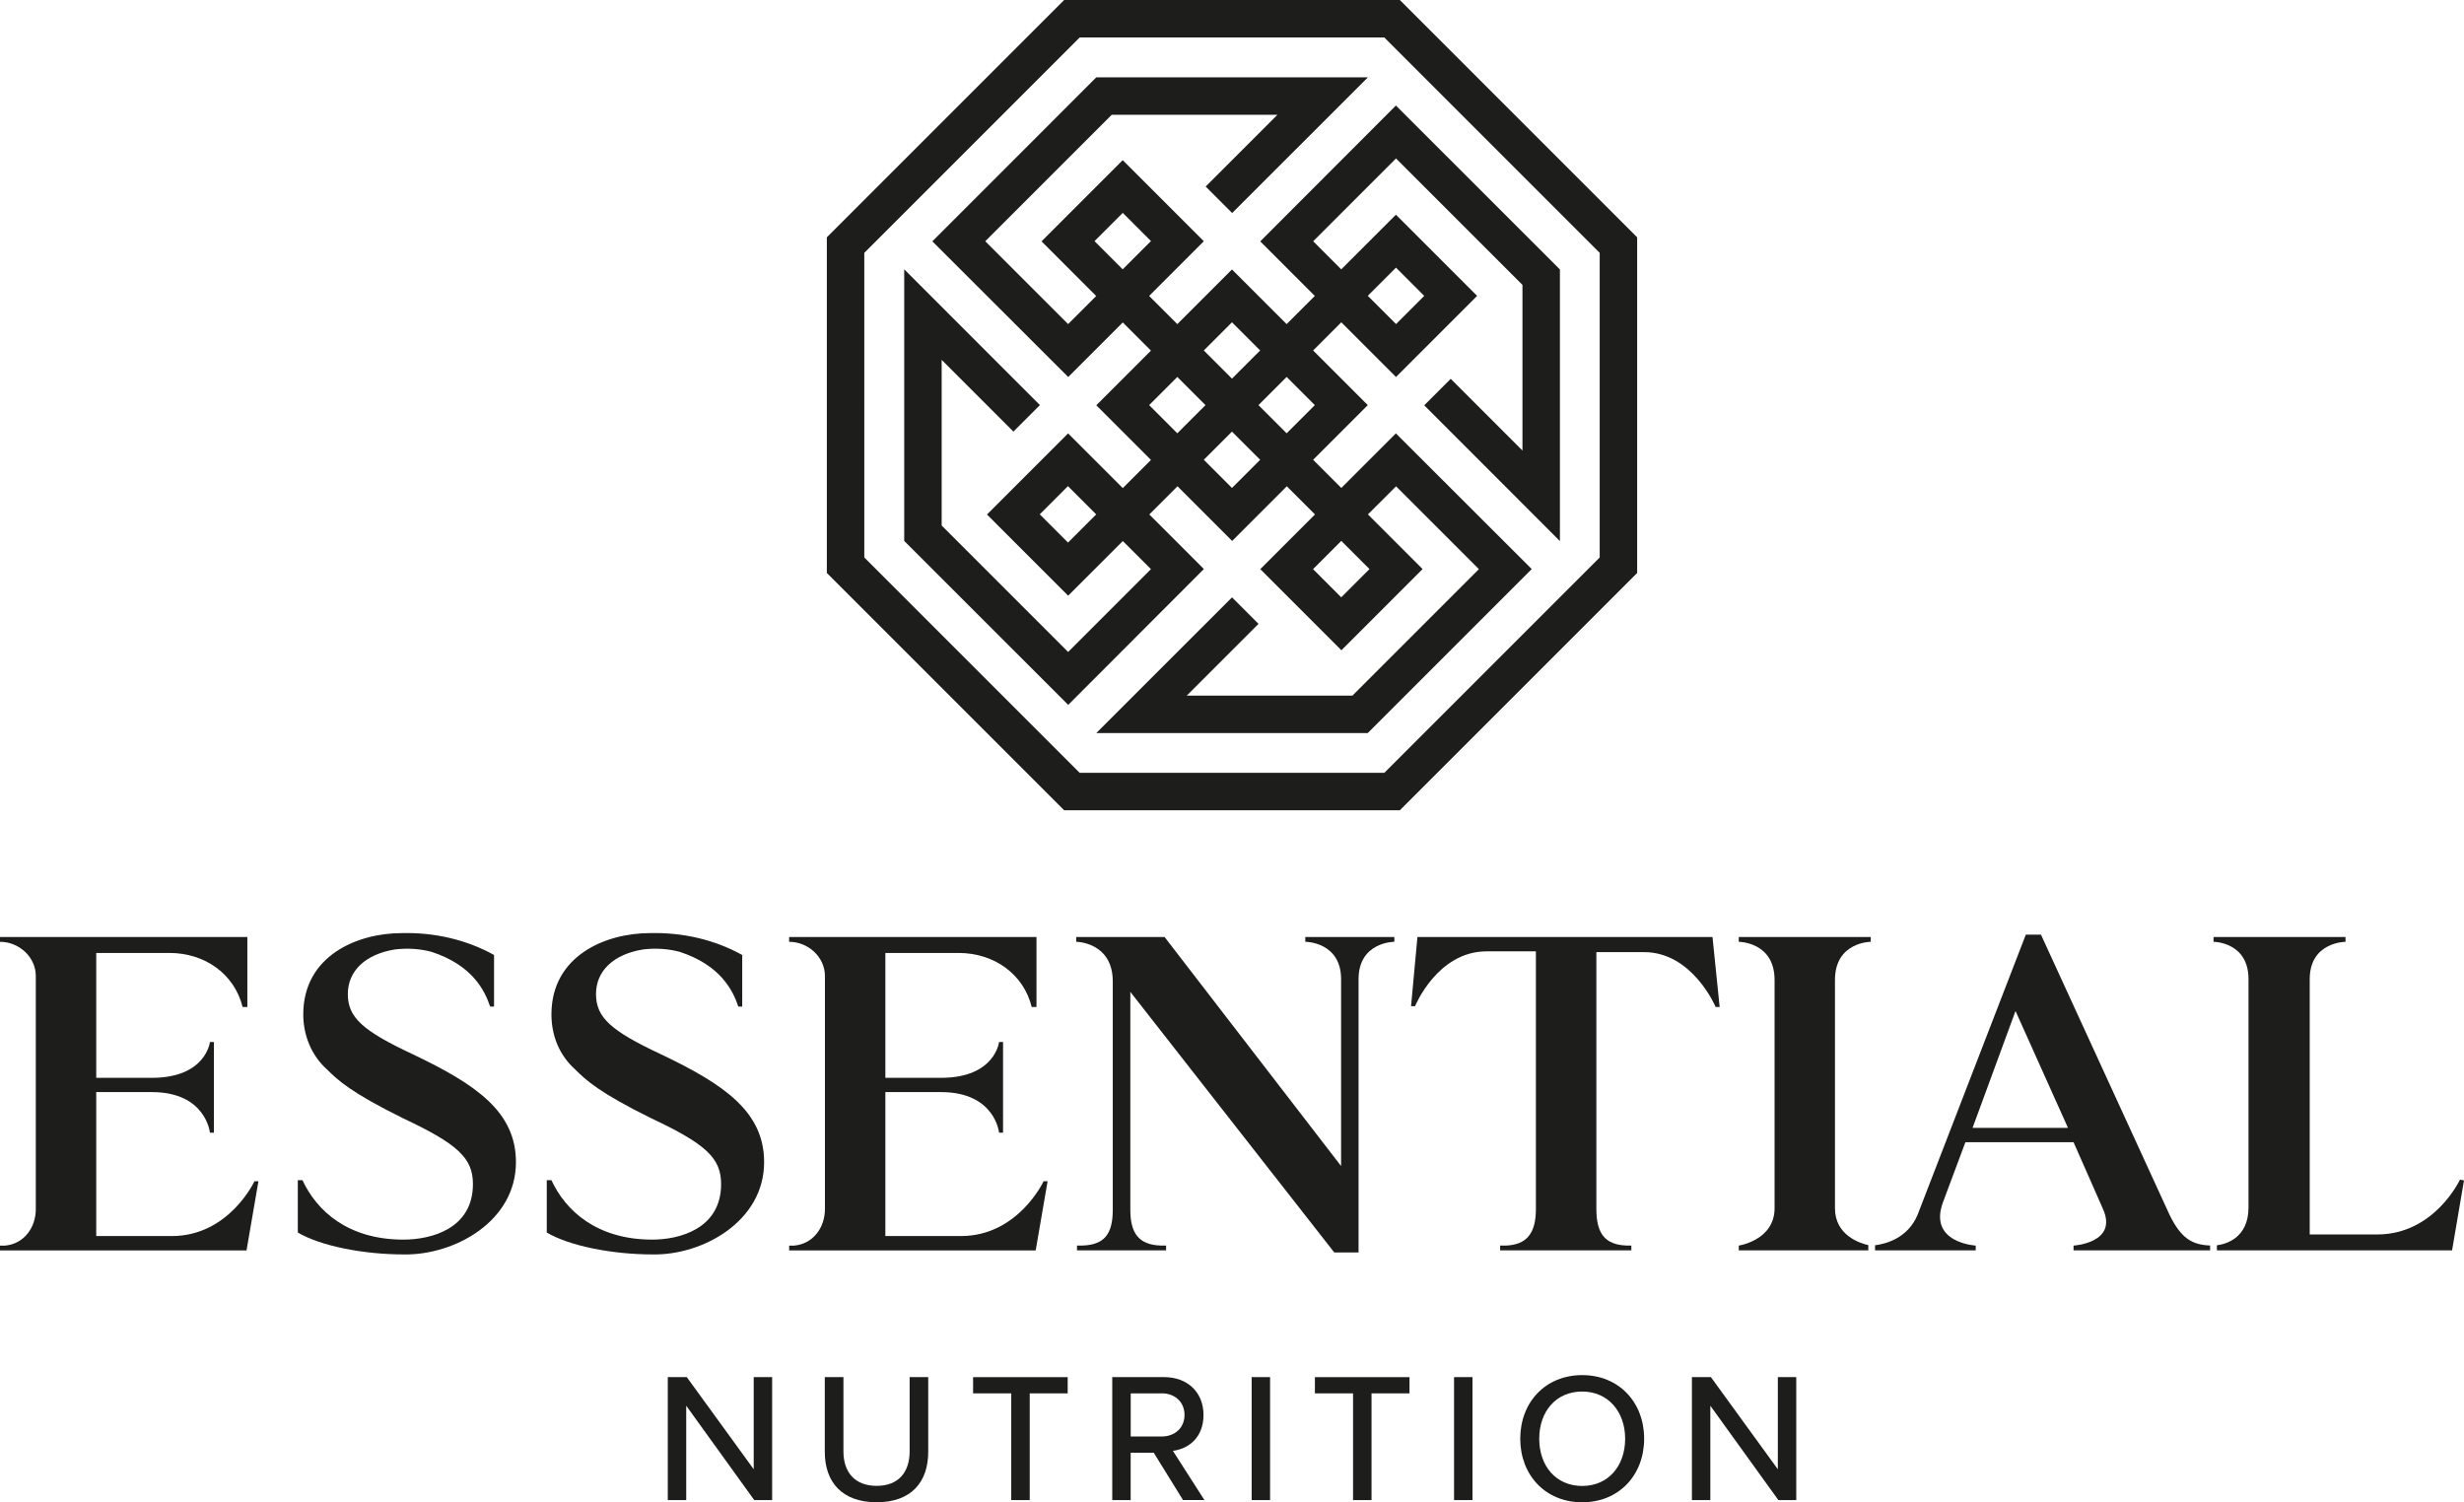 <?xml version="1.0" encoding="UTF-8"?>
<svg id="Camada_1" data-name="Camada 1" xmlns="http://www.w3.org/2000/svg" viewBox="0 0 568.41 346.57">
  <defs>
    <style>
      .cls-1 {
        fill: #1d1d1b;
        stroke-width: 0px;
      }
    </style>
  </defs>
  <g>
    <g>
      <g>
        <g id="Grupo_545" data-name="Grupo 545">
          <path id="Caminho_14484" data-name="Caminho 14484" class="cls-1" d="m248.27,216.16h20.38s40.72,52.84,40.72,52.84v-43.12c0-8.62-8.26-8.62-8.26-8.62v-1.1h20.55v1.1s-8.26,0-8.26,8.62v63.06h-5.6l-47.05-60.12v50.27c0,5.5,2.02,8.07,6.97,8.25h1.28v1.11h-20.55v-1.11h1.28c4.95-.18,6.97-2.56,6.97-8.25v-52.65c0-9.13-8.44-9.18-8.44-9.18v-1.1Z"/>
          <path id="Caminho_14487" data-name="Caminho 14487" class="cls-1" d="m395.04,216.17h-68.06l-1.47,15.96h.92s5.14-12.66,16.51-12.66h11.37v59.44c0,5.5-2.02,8.26-6.97,8.44h-1.28s0,1.1,0,1.1h30.27v-1.11h-1.1c-4.95-.18-6.97-2.75-6.97-8.43v-59.26h11.01c11.19,0,16.51,12.66,16.51,12.66h.92l-1.65-16.15Z"/>
          <path id="Caminho_14489" data-name="Caminho 14489" class="cls-1" d="m176.27,268.1c0-11.54-9.02-17.86-23.81-24.89-11.54-5.41-14.97-8.48-14.97-13.89s4.15-9.2,10.82-10.28c2.89-.36,5.77-.18,8.48.54,9.38,3.07,12.26,8.84,13.53,12.63h.9v-11.9c-6.49-3.61-13.89-5.23-21.28-5.05-10.28,0-22.73,5.23-22.73,18.76,0,4.87,1.8,9.38,5.41,12.63,2.53,2.52,5.59,5.41,17.68,11.36,12.63,5.95,16.05,9.2,16.05,15.15,0,10.28-9.56,12.81-15.87,12.81-12.81,0-20.02-6.67-23.27-13.71h-1.08v12.08c5.23,3.07,14.97,5.05,24.53,5.05,11.36.18,25.61-7.57,25.61-21.28Z"/>
          <path id="Caminho_14490" data-name="Caminho 14490" class="cls-1" d="m119.02,268.1c0-11.54-9.02-17.86-23.81-24.89-11.54-5.41-14.97-8.48-14.97-13.89s4.15-9.2,10.82-10.28c2.89-.36,5.77-.18,8.48.54,9.38,3.07,12.26,8.84,13.53,12.63h.9v-11.9c-6.49-3.61-13.89-5.23-21.28-5.05-10.28,0-22.73,5.23-22.73,18.76,0,4.69,1.8,9.38,5.41,12.63,2.53,2.52,5.59,5.41,17.68,11.36,12.63,5.95,16.05,9.2,16.05,15.15,0,10.28-9.56,12.81-16.05,12.81-12.81,0-20.02-6.67-23.27-13.71h-1.08v12.08c5.23,3.07,14.97,5.05,24.53,5.05,11.54.18,25.79-7.57,25.79-21.28Z"/>
        </g>
        <path id="Caminho_14488" data-name="Caminho 14488" class="cls-1" d="m58.71,272.49s-5.87,12.66-19.08,12.66h-17.43v-33.21h12.84c12.48,0,13.39,9.36,13.39,9.36h.92v-20.91h-.92s-.92,8.26-13.39,8.26h-12.84v-28.81h16.88c8.28,0,15.04,4.95,16.88,12.47h1.1v-16.14H0v1.1c4.4,0,8.26,3.52,8.26,7.89v53.76c0,4.31-2.75,8.07-7.15,8.44H0v1.1h56.87l2.75-15.96h-.92Z"/>
      </g>
      <path class="cls-1" d="m509.84,287.33c-4.27-.16-6.71-1.76-9.3-6.96l-29.72-64.76h-3.49l-24.95,64.58c-2.29,5.59-7.61,6.81-9.83,7.08v1.18h23.22v-1.1s-11.09-.62-7.52-10.09l5.14-13.76h24.95l6.79,15.41c3.52,7.85-6.79,8.44-6.79,8.44v1.1h31.5v-1.12Zm-54.8-27.13l9.91-26.97,12.11,26.97h-22.02Z"/>
      <path class="cls-1" d="m567.49,272.12s-5.87,12.66-19.08,12.66h-15.59v-58.89c0-8.62,8.26-8.62,8.26-8.62v-1.1h-30.45v1.1s8.07,0,8.07,8.62v52.65c0,7.11-5.26,8.48-7.29,8.74v1.17h54.25l2.75-16.14-.92-.18Z"/>
      <path class="cls-1" d="m430.98,287.24c-1.87-.42-7.68-2.23-7.68-8.51v-52.65c0-8.81,8.26-8.81,8.26-8.81v-1.1h-30.45v1.1s8.26,0,8.26,8.81v52.65c0,7.39-8.26,8.62-8.26,8.62v1.1h29.88v-1.21Z"/>
    </g>
    <path id="Caminho_14488-2" data-name="Caminho 14488" class="cls-1" d="m240.75,272.49s-5.87,12.66-19.08,12.66h-17.43v-33.21h12.84c12.48,0,13.39,9.36,13.39,9.36h.92v-20.91h-.92s-.92,8.26-13.39,8.26h-12.84v-28.81h16.88c8.28,0,15.04,4.95,16.88,12.47h1.1v-16.14h-57.06v1.1c4.4,0,8.26,3.52,8.26,7.89v53.76c0,4.31-2.75,8.07-7.15,8.44h-1.1v1.1h56.87l2.75-15.96h-.92Z"/>
  </g>
  <g>
    <path class="cls-1" d="m173.99,346.06l-15.69-21.77v21.77h-4.25v-28.37h4.38l15.44,21.26v-21.26h4.25v28.37h-4.12Z"/>
    <path class="cls-1" d="m190.28,317.69h4.29v17.14c0,4.85,2.68,7.95,7.66,7.95s7.61-3.1,7.61-7.95v-17.14h4.29v17.22c0,7.06-3.96,11.65-11.91,11.65s-11.95-4.64-11.95-11.61v-17.27Z"/>
    <path class="cls-1" d="m233.28,346.06v-24.62h-8.8v-3.74h21.82v3.74h-8.76v24.62h-4.25Z"/>
    <path class="cls-1" d="m272.91,346.06l-6.76-10.93h-5.32v10.93h-4.25v-28.37h11.95c5.4,0,9.1,3.49,9.1,8.72s-3.44,7.83-7.06,8.29l7.27,11.35h-4.93Zm-4.93-24.62h-7.14v9.95h7.14c3.06,0,5.27-2,5.27-4.98s-2.21-4.98-5.27-4.98Z"/>
    <path class="cls-1" d="m288.74,346.06v-28.37h4.25v28.37h-4.25Z"/>
    <path class="cls-1" d="m312.13,346.06v-24.62h-8.8v-3.74h21.82v3.74h-8.76v24.62h-4.25Z"/>
    <path class="cls-1" d="m335.43,346.06v-28.37h4.25v28.37h-4.25Z"/>
    <path class="cls-1" d="m364.99,317.23c8.46,0,14.29,6.25,14.29,14.67s-5.83,14.67-14.29,14.67-14.29-6.25-14.29-14.67,5.83-14.67,14.29-14.67Zm0,3.79c-6.08,0-9.91,4.64-9.91,10.89s3.83,10.89,9.91,10.89,9.91-4.68,9.91-10.89-3.91-10.89-9.91-10.89Z"/>
    <path class="cls-1" d="m410.24,346.06l-15.69-21.77v21.77h-4.25v-28.37h4.38l15.44,21.26v-21.26h4.25v28.37h-4.12Z"/>
  </g>
  <g>
    <path class="cls-1" d="m315.53,169.1l37.82-37.82-31.34-31.3-12.59,12.59-6.5-6.5,12.61-12.61-12.61-12.61,6.5-6.5,12.62,12.62,18.71-18.71-18.73-18.73-12.61,12.61-6.48-6.48,19.11-19.11,29.17,29.17v38.22l-16.55-16.55-6.11,6.11,31.3,31.32v-62.66s-37.83-37.82-37.83-37.82l-31.3,31.34,12.59,12.59-6.5,6.5-12.61-12.61-12.61,12.61-6.5-6.5,12.62-12.62-18.71-18.71-18.73,18.73,12.61,12.61-6.48,6.48-19.11-19.11,29.17-29.17h38.22l-16.55,16.55,6.11,6.11,31.32-31.3h-62.66s-37.82,37.83-37.82,37.83l31.34,31.3,12.59-12.59,6.5,6.5-12.61,12.61,12.61,12.61-6.5,6.5-12.62-12.62-18.71,18.71,18.73,18.73,12.61-12.61,6.49,6.48-19.11,19.11-29.17-29.17v-38.22l16.55,16.55,6.11-6.11-31.3-31.32v62.66s37.83,37.82,37.83,37.82l31.3-31.34-12.59-12.59,6.5-6.5,12.61,12.61,12.61-12.61,6.5,6.5-12.62,12.62,18.71,18.71,18.73-18.73-12.61-12.61,6.49-6.48,19.11,19.11-29.17,29.17h-38.22l16.55-16.55-6.11-6.11-31.31,31.3h0s62.66,0,62.66,0Zm6.5-107.36l6.52,6.52-6.5,6.5-6.52-6.52,6.5-6.5Zm-69.54-6.11l6.52-6.52,6.5,6.5-6.52,6.52-6.5-6.5Zm-6.11,69.54l-6.52-6.52,6.5-6.5,6.52,6.52-6.5,6.5Zm37.82-50.82l6.5,6.5-6.5,6.5-6.5-6.5,6.5-6.5Zm-12.61,25.61l-6.5-6.5,6.5-6.5,6.5,6.5-6.5,6.5Zm12.61,12.61l-6.5-6.5,6.5-6.5,6.5,6.5-6.5,6.5Zm6.11-19.11l6.5-6.5,6.5,6.5-6.5,6.5-6.5-6.5Zm25.61,37.82l-6.52,6.52-6.5-6.5,6.52-6.52,6.5,6.5Z"/>
    <path class="cls-1" d="m377.67,54.75L322.92,0h-77.43l-54.75,54.75v77.43l54.75,54.75h77.43l54.75-54.75V54.75Zm-8.64,73.85l-49.69,49.69h-70.27l-49.69-49.69V58.33l49.69-49.69h70.27l49.69,49.69v70.27Z"/>
  </g>
</svg>